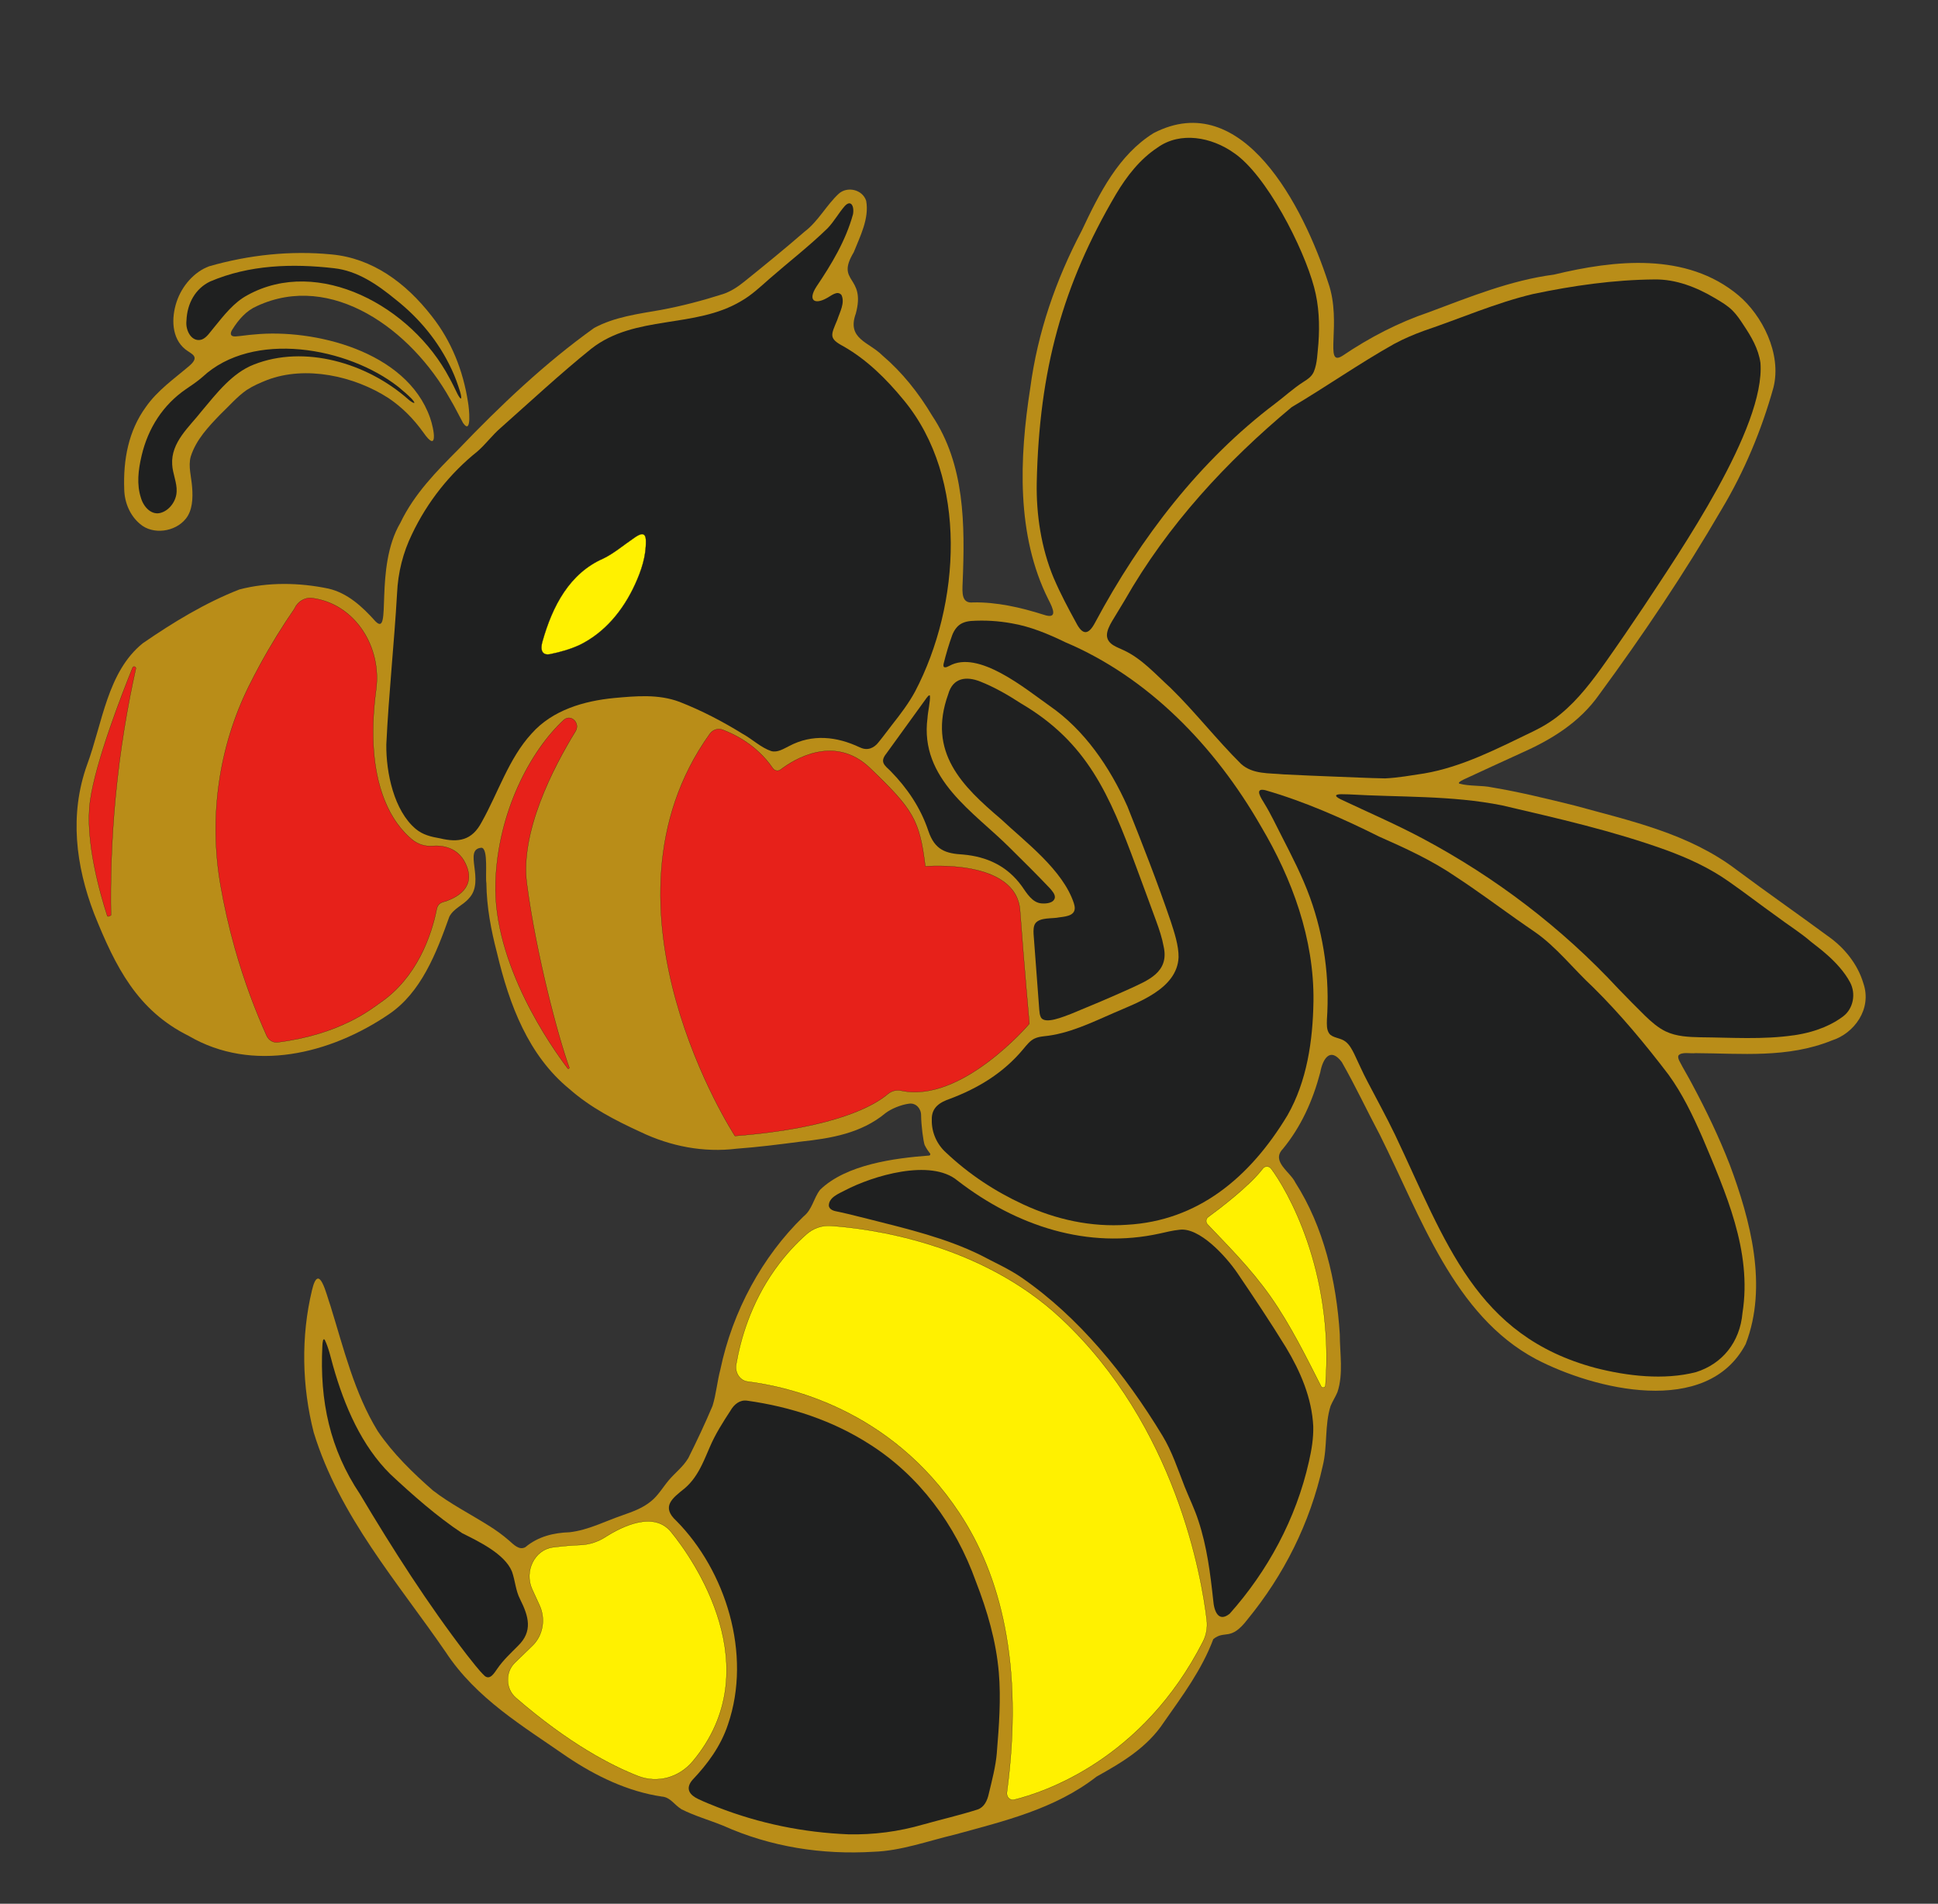 <?xml version="1.0" encoding="UTF-8"?><svg id="_レイヤー_1" xmlns="http://www.w3.org/2000/svg" viewBox="0 0 921.19 904.85"><rect x="0" y="0" width="921.19" height="904.85" fill="#333333" stroke="none"/><defs><style>.cls-1{fill:#fff100;}.cls-1,.cls-2{stroke:#231815;stroke-miterlimit:10;stroke-width:.1px;}.cls-3{fill:none;}.cls-3,.cls-4,.cls-5{stroke-width:0px;}.cls-4{fill:#1f2020;}.cls-5{fill:#b98d18;}.cls-2{fill:#e7211a;}</style></defs><path class="cls-5" d="m885.67,467.21c-2.77-9.19-9.2-16.93-16.67-22.17-14.46-10.65-29.13-20.88-43.55-31.61-22.8-17.34-50.56-23.28-77.06-30.57-12.99-3.2-26.05-6.42-39.21-8.61-4.65-1.05-10.84-.45-15.58-1.81-.54-.42.43-1.12,2.16-1.95,9.36-4.35,18.34-8.47,27.2-12.51,14.21-6.29,27.89-14.51,37.28-27.98,20.77-28.26,40.4-57.44,58.17-88.03,10.67-17.83,18.9-37.44,24.57-57.79,4.03-16.13-5.45-34.4-16.65-43.81-24.73-20.69-59-16.78-87.72-9.84-20.62,2.7-39.92,10.6-59.36,17.85-14.52,4.91-28.22,12.01-41.11,20.72-9.06,5.79-.11-15.62-6.75-34.62-11.74-36.23-40.76-93.03-83-71.24-16.64,10.3-25.76,28.47-34.23,46.44-12.24,23.25-20.94,48.23-24.45,74.8-5.2,33.28-6.69,70.01,8.64,100.49,2.29,4.4,4.58,9.55-2.29,7.2-11.11-3.53-22.31-6.02-33.38-5.85-5.65.69-5.33-4.42-5.1-9.53,1.13-27.46,1.05-55.91-14.46-79.16-6.53-10.96-14.3-20.68-23.68-28.68-6.41-6.45-17.02-7.81-12.65-19.89,4.94-18.21-9.82-14.49-.99-29.12,2.97-7.49,7.45-16.02,5.93-24.46-1.73-5.45-8.99-7.05-13.04-3.41-5.88,5.45-9.78,13.16-16.23,18.03-9.42,8.16-19.04,16.02-28.74,23.81-3.09,2.5-6.4,4.65-10.07,5.87-9.62,3.07-19.45,5.66-29.33,7.5-10.87,1.92-22.15,3.31-31.92,8.61-23.21,16.59-44.54,36.79-64.59,57.77-10.3,10.35-20.85,21-27.48,34.81-12.71,21.51-3.82,55.08-11.91,46.8-6.29-7.04-13.29-13.42-22.29-15.5-13.81-2.89-28.75-3.15-42.33.41-16.13,6.29-31.45,15.59-45.92,25.56-16.85,13.58-19.14,37.96-26.51,57.84-8.43,23.56-5.34,47.94,3.36,70.66,10.24,25.56,20.63,46.02,44.94,58.11,30.32,17.77,67.34,8.69,95.24-10.31,15.24-10.32,22.45-28.86,28.67-46.3,2.06-4.04,6.65-5.51,9.39-8.82,7.8-8.31-3.03-23.36,5.96-23.99,3.27.54,1.68,13.48,2.27,16.87.13,11.26,2.2,22.24,5.04,33.1,5.87,24.78,14.94,48.73,34.36,64.66,10.05,8.87,21.82,14.94,33.76,20.42,14.39,6.92,30.15,9.92,45.8,8,10.18-.75,20.32-2.03,30.45-3.36,14.13-1.53,28.67-3.87,40.29-13.54,2.46-1.91,7.21-4.02,11.35-4.52,3.01-.36,5.55,2.17,5.58,5.47.04,4.94,1.06,12.5,1.69,14.21.86,1.73,1.85,3.1,2.54,3.95.32.39.09,1.01-.39,1.05-16.39,1.23-39.47,4.2-51.9,16.32-3.16,4.2-3.65,9.34-7.88,12.69-19.5,18.91-33.7,44.99-39.47,72.67-1.53,5.73-1.97,11.67-3.72,17.29-3.54,8.4-7.47,16.71-11.53,24.85-2.53,4.21-6.37,7.06-9.29,10.52-2.81,3.36-5.12,7.39-8.53,10.06-3.98,3.26-8.73,4.9-13.41,6.56-8.35,2.86-16.27,7.05-25.13,8.08-7.6.25-14.98,1.98-21.11,7.11-2.97,1.59-5.55-1.28-7.74-3.17-3.1-2.71-6.37-5.05-9.85-7.2-8.78-5.53-18.04-10.21-26.31-16.58-9.52-8.33-19.02-17.55-26.26-28.24-11.1-18.06-16.17-39.27-22.5-59.66-1.83-4.96-5.43-21.21-8.73-7.34-5.31,22.07-4.8,45.72.82,67.68,12.22,39.83,39.92,71.18,62.66,104.26,14.61,22.29,36.96,35.38,57.69,49.82,13.72,9.25,29,16.57,45.07,18.95,4.12.31,5.83,3.83,9.38,6.04,6.34,3.19,13.19,5.12,19.71,7.76,22.82,10.22,47.17,13.93,71.64,12.44,12.94-.41,25.85-5.14,38.58-8.17,23.25-6.38,47.56-12.09,67.37-27.55,12.01-6.69,24.1-13.79,32.07-25.95,8.74-12.48,17.95-24.8,23.41-39.38,5.53-4.57,8.13,1.29,16.31-9.44,17.17-20.97,29.68-45.6,35.73-72.99,2.29-9.21.85-19.36,3.71-28.38.93-2.27,2.32-4.33,3.26-6.6,2.9-8.61,1.13-18.5,1.12-27.54-1.6-25.36-7.65-51.03-21.13-72.09-2.39-5.09-11.68-10.01-5.92-15.99,8.64-10.53,14.21-22.85,17.76-36.34,1.24-6.73,4.85-12.16,10.26-4.9,6.4,11.2,11.92,23.01,17.99,34.43,19.57,39.02,35.23,85.96,74.31,106.74,27.55,14.4,81.22,27.84,99.66-7.15,10.65-27.54,2.25-58.96-7.63-85.45-5.07-13-11.11-25.6-17.7-37.88-1.94-3.77-4.39-7.7-6.26-11.4-.48-1.06-.65-1.92-.33-2.48,1.56-1.85,5.79-.75,8.09-1.08,21.85.11,43.78,2.49,64.8-6.03,10.59-3.35,19.18-14.94,14.98-27.14l-.05-.18Z"/><path class="cls-4" d="m246.08,782.42c-3.41,3.42-6.9,6.69-9.57,10.54-1.43,1.98-3.43,5.72-6.06,3.67-3.18-3.02-5.85-6.81-8.54-10.08-18.54-24.11-35.09-49.99-50.8-76.37-14.3-21.35-19.21-44.25-17.88-70.48.08-1.75.32-3.95,1.15-2.84,1.86,3.85,2.78,8.23,3.95,12.41,5.41,19.11,13.54,37.92,27.25,51.45,10.71,9.99,22.05,20.01,34.09,28,7.53,3.79,20.16,9.71,23.66,18.18,1.56,4.33,1.75,9.17,3.92,13.28,4.07,8.14,6.08,15.2-1.04,22.11l-.13.14Z"/><path class="cls-4" d="m662.99,163.31c4.37-2.36,9.12-4.36,13.8-6.07,17.27-5.83,34.23-13.29,51.89-17.49,19.02-4,38.45-6.78,57.82-6.93,10.14-.13,19.88,3.67,28.68,8.9,3,1.78,5.96,3.5,8.36,5.91,2,2.01,3.66,4.46,5.23,6.89,3.68,5.51,7.03,11.16,8.02,17.93,2.42,30.9-38.65,90.25-55.45,115.82-5.84,8.73-11.77,17.41-17.81,25.97-6.47,9.16-13.3,18.25-21.82,25.22-3.98,3.31-8.46,6.01-13.05,8.22-16.73,8.04-33.51,16.83-51.69,19.94-6.47.95-12.03,2.04-18.58,2.35-8.08-.13-16.66-.6-23.88-.84-8.54-.35-15.9-.62-24.46-1.07-6.82-.68-14.57.07-20.15-4.98-11.61-11.5-21.82-24.7-33.51-36.13-7.07-6.4-13.5-13.76-22.12-17.82-3.06-1.52-7.78-2.69-8.11-6.95-.1-2.32,1.25-4.92,2.45-6.95,2-3.33,3.96-6.52,5.93-9.8,20.55-36.09,48.59-66.2,79.42-91.9,16.44-9.72,32.26-20.84,48.89-30.16l.16-.08Z"/><path class="cls-4" d="m500.87,274.78c-6-14.37-8.33-30.33-8.08-45.15,1.15-53.96,12.34-94.26,37.67-137.32,5.19-8.7,11.44-16.68,19.7-22.13,10.94-7.9,25.85-4.93,36.25,2.44,15.43,10.35,33.17,44.95,38.21,63.87,2.35,8.67,2.72,17.69,2.06,26.76-.49,4.46-.46,9.36-2.22,13.53-1.04,2.28-3.03,3.58-4.98,4.79-4.62,2.95-8.91,6.91-13.38,10.28-35.53,26.83-63.89,63.53-85.57,104.07-3.1,5.85-5.87,6.24-9.05,0-3.76-6.86-7.41-13.71-10.51-20.94l-.08-.19Z"/><path class="cls-4" d="m408.71,355.24c-10.9-5.18-22.54-6.53-33.64-.62-2.67,1.31-5.45,3.16-8.44,2.39-4.91-1.64-8.94-5.62-13.45-8.1-9.68-5.99-19.63-11.18-30.16-15.3-10.06-3.8-20.81-2.77-31.2-1.83-14.01,1.37-29.16,5.59-39.18,16.94-10.81,11.78-15.8,27.98-23.65,41.97-4.63,8.83-11.06,9.88-19.84,7.78-4.06-.69-8.22-1.65-11.53-4.47-10.29-8.61-14.16-26.64-13.99-40.18,1.14-23.98,3.74-47.87,5.11-71.86.43-9.81,2.85-19.38,7.08-28.03,7.38-15.55,18.19-29.03,31.13-39.38,3.92-3.41,7.06-7.75,11.01-11.15,14.26-12.65,28.27-25.7,43.07-37.63,20.89-16.35,49.18-9.42,71.34-22.71,4.97-2.83,9.19-6.87,13.53-10.68,9.12-7.96,18.75-15.39,27.47-23.87,3.04-3.16,5.32-7.33,8.17-10.57.78-.85,1.61-1.37,2.31-1.3,1.84.32,1.95,3.43,1.61,5.19-3.47,12.65-10.3,23.9-17.42,34.47-4.15,6.47-.87,8.6,4.8,5.48,2.14-1.06,5.15-3.97,7.14-1.55,1.76,3.74-.81,8.13-2.01,11.85-2.99,7.22-4.22,8.74,2.96,12.54,11.16,6.37,20.39,15.5,28.71,25.65,30.68,37.17,26.97,97.12,5.33,138.41-3.03,5.59-6.92,10.72-10.83,15.67-2.18,2.79-4.24,5.65-6.5,8.4-2.21,2.9-5.37,4.16-8.75,2.55l-.17-.06Z"/><path class="cls-4" d="m441.21,394.75c-3.66-10.89-10.02-20.22-17.93-28.29-2.88-2.74-5.2-4.27-1.97-8.3,6.64-9.19,12.9-17.83,18.71-25.86.47-.63,1.59-2.31,2-1.67.26,2.48-.97,7.57-1.15,10.63-3.84,29.07,22.21,44.74,39.1,61.68,6.4,6.31,12.83,12.69,19.03,19.22,1.04,1.21,2.59,2.83,2.41,4.51-.5,2.58-4.02,2.91-6.35,2.72-4.35-.33-6.93-4.72-9.4-8.25-6.99-9.65-16.68-13.98-27.83-14.97-8.22-.48-13.46-2.06-16.55-11.22l-.07-.19Z"/><path class="cls-4" d="m510.47,429.4c-5.2-15.93-23.07-29.16-34.7-40.1-18.38-15.63-35-31.71-25.06-59.32,2.2-7.89,8.6-8.68,15.21-6.05,6.86,2.71,13.2,6.39,19.41,10.42,31.44,18.48,41.99,43.18,54.73,77.64,3.24,8.65,6.39,17.33,9.59,26.01,1.34,3.64,2.76,7.92,3.46,11.85,2.8,12.35-7.67,16.17-16.06,20.09-9.29,4.2-18.67,8.15-28.05,12-3,1.05-12.7,5.39-14.34,1.36-.43-.9-.58-2.21-.66-3.32-.91-12.32-1.85-24.16-2.71-36.07-.08-1.71-.08-3.76.88-5.09,2.31-2.93,7.95-2.05,11.47-2.82,3.7-.46,8.6-.99,6.87-6.42l-.05-.18Z"/><path class="cls-4" d="m473.82,833.23c-.58,6.57-2.28,12.93-3.82,19.35-.7,3.25-2.17,6.4-5.3,7.48-8.53,2.71-17.24,4.71-25.84,7.12-11.68,3.39-23.55,4.94-35.62,4.68-21.38-.87-42.09-5.1-62.11-12.87-3.06-1.21-6.06-2.39-9.15-3.86-4-1.86-6.48-4.84-2.85-9.12,7.2-7.57,13.47-16.04,16.89-26.35,11.52-33.6-1.21-73.21-24.54-96.8-7.37-6.75-1.84-10.79,3.86-15.35,3.71-3.11,6.27-7.08,8.4-11.48,1.31-2.68,2.45-5.49,3.65-8.24,2.62-6.17,6.23-11.79,9.87-17.38,1.73-2.97,4.42-5.14,7.83-4.67,20.75,2.9,40.66,9.4,58.44,20.83,23.26,14.79,40.62,37.94,50.35,65.16,5.39,13.87,9.58,28.15,10.88,43.12,1.09,12.65.09,25.59-.94,38.18l-.02.19Z"/><path class="cls-4" d="m611.38,640.64c6.72,11.17,12.21,23.84,12.85,37.33.14,5.6-.8,11.25-2.05,16.68-6.11,27.34-19.72,52.22-37.69,72.37-5.3,4.24-7.42-1.12-7.82-6.48-1.38-12.81-3-25.56-7.02-37.68-1.77-5.58-4.41-10.84-6.54-16.21-3.23-8.24-6-16.78-10.58-24.29-17.7-29.2-39.67-56.28-66.97-75.14-6.17-4.23-13.05-7.24-19.62-10.74-16.49-8.07-34.34-12.31-51.88-16.76-4.89-1.19-9.81-2.5-14.65-3.56-1.93-.51-4.79-.49-5.43-2.93-.2-4.06,4.72-5.88,7.6-7.41,13.22-6.95,40.86-15.3,53.57-4.66,28.21,21.79,62.07,32.66,96.1,25.14,3.1-.68,6.19-1.48,9.35-1.78,9.48-1.35,22.13,12.65,27.43,20.37,7.93,11.7,15.86,23.53,23.26,35.6l.1.16Z"/><path class="cls-4" d="m624.32,476.18c-.3,18.58-3.1,37.7-12.31,53.87-18.03,29.93-42.84,50.24-76.36,52.09-16.89,1.2-33.74-2.45-49.32-9.7-13.36-6.17-25.65-14.22-36.69-24.64-4.24-3.81-6.88-9.5-6.73-15.51-.23-6.05,4.02-8.44,8.7-10.05,13.26-5.01,25.31-12.18,34.84-23.67,1.54-1.85,3.16-3.94,5.21-4.9,1.42-.71,3.04-.95,4.6-1.14,11.75-1.15,22.49-6.45,33.33-11.16,10.93-4.82,30-11.24,30.62-26.4.07-5.53-2.01-11.8-3.74-17.1-6.28-18.47-13.38-36.54-20.59-54.61-8.46-18.88-20.5-36.38-36.94-47.74-11.6-8.17-33.92-26.81-47.75-19-1.49.79-3.17,1.3-2.67-1.02,1.14-4.61,2.55-9.37,4.07-13.55.94-2.46,2.52-4.73,4.84-5.78,1.29-.61,2.7-.89,4.1-1.02,6.52-.44,13.02-.03,19.37,1.12,8.87,1.51,17.37,5.04,25.52,9.01,39.19,16.59,70.98,49.12,93.03,87.61,14.67,24.73,25.26,53.28,24.88,83.09v.19Z"/><path class="cls-4" d="m809.16,540.51c10.98,26.1,23.76,54.03,19.1,83.51-1.23,14.07-9.71,24.26-22.08,28.15-15.23,3.95-32.9,1.87-47.94-2.02-56.83-15.28-70.86-59.61-95.12-110.75-4.13-8.59-8.74-16.92-13.13-25.36-2.28-4.28-4.19-8.72-6.26-13.05-1.1-2.2-2.27-4.47-4.19-5.92-2.26-1.84-6.22-1.66-7.77-3.9-1.23-1.84-1.1-4.15-1.05-6.52,1.36-19.84-1.36-39.55-8.01-57.96-3.67-10.19-8.64-19.74-13.51-29.29-2.71-5.25-5.18-10.58-8.22-15.52-1.29-2.2-5.12-7.57.39-6.31,18.65,5.36,36.65,13.33,54.15,22.06,12.64,5.58,25.28,11.38,36.78,19.28,9.59,6.28,18.86,13.17,28.25,19.8,2.95,2.1,5.95,4.13,8.91,6.2,10.31,7.07,18.5,17.76,27.79,26.34,12.92,12.75,24.8,27.03,35.89,41.61,6.49,8.92,11.46,19.24,15.94,29.48l.08.17Z"/><path class="cls-4" d="m852.64,492.07c-14.64,2.14-29.58,1.07-44.38.95-5.53-.13-11.34-.33-16.45-2.76-3.65-1.73-6.93-4.62-9.94-7.54-4.23-4.13-8.37-8.4-12.51-12.65-27.13-29.27-58.65-53.09-92.9-71.4-12.8-6.85-26.16-12.58-39.24-18.78-1.41-.71-2.35-1.41-2.1-1.84.17-.37,1.16-.55,2.43-.56,1.16,0,2.37.04,3.56.07,24.27,1.44,48.87.43,72.84,5.23,26.25,6.14,52.54,12.06,78.02,21.26,10.44,3.82,20.65,8.48,29.9,15.03,7.56,5.28,14.94,10.98,22.43,16.32,5.53,4.19,11.37,7.74,16.63,12.31,1.53,1.37,13.13,9.12,18.47,19.21,2.91,5.49,1.5,12.52-3.27,16.15-4.5,3.42-11.92,7.33-23.5,9.02Z"/><path class="cls-5" d="m66.59,249.07c6.13,5.27,16.71,3.77,21.71-2.5,3.19-3.91,3.44-9.77,3.03-14.88-.33-4.98-1.97-10.07-.66-14.71,2.57-8.06,8.47-14.2,13.95-19.91,4.16-3.94,8.03-8.51,12.67-11.72,2.98-1.94,6.33-3.41,9.63-4.71,18.33-7.02,41.46-1.94,57.7,8.55,6.39,4.26,11.88,9.78,16.58,16.32,7.25,10.45,5.13-1.66,3.21-6.98-11.19-31.85-55.52-42.32-83.46-39.56-2.99.18-6.11.75-9.02.94-2.57.12-2.63-1.45-1.53-3.22,3.05-4.88,6.69-9.03,11.72-11.21,35.46-16.5,73.4,11.14,91.85,44.22,2.23,3.68,4.08,7.6,6.14,11.35,4.34,6.17,2.77-7.68,2.37-9.73-2.32-15.25-8-29.34-17.22-41.01-12.51-16.12-28.43-27.58-47.6-29.37-19.49-1.92-39.36.2-58.28,5.64-7.06,2.63-12.88,9.24-15.42,16.85-2.59,7.72-2.42,17.32,4.06,22.55,2.92,2.36,7.33,3.33,1.95,7.93-7.14,6.11-15.11,11.58-20.69,19.6-8.17,11.24-10.76,24.87-10.23,39.17.15,6.32,2.81,12.41,7.43,16.29l.14.11Z"/><path class="cls-4" d="m88.63,152.45c.29-8.31,4.32-15.32,11.2-18.63,18.66-8,39.21-8.62,59.06-6.32,11,1.24,20.41,7.68,29.09,14.8,11.19,8.82,20.45,19.85,26.73,33.33,1.62,3.44,2.91,7.07,4.03,10.72.45,1.56.62,2.83.38,3.02-.23.25-.91-.67-1.66-2.11-1.2-2.47-2.47-5.15-3.84-7.6-18.01-34.16-62.29-57.96-95.99-39.37-6.44,3.44-11.02,9.37-15.79,15.22-1.84,2.14-3.57,5.03-5.96,5.88-4.7,1.44-7.74-4.16-7.27-8.76v-.2Z"/><path class="cls-4" d="m67.28,216.7c3.11-13.35,10.33-24.34,21.1-31.73,2.68-1.82,5.35-3.6,7.82-5.75,23.96-22.36,69.1-14.24,93.17,4.69,2.15,1.75,4.26,3.59,6.24,5.55,3.08,3.42.16,1.9-1.6.31-19.57-17.32-49.35-25.99-73.37-16.49-10.34,4.05-17.64,13.63-24.86,22.22-5.72,7.36-14.6,14.7-13.93,25.29.2,4.29,2.35,8.71,2.11,12.81-.12,4.42-3.27,8.71-7.08,10-4.6,1.7-8.58-2.44-9.89-6.97-2.1-6.46-1.25-13.21.25-19.72l.05-.19Z"/><path class="cls-2" d="m267.95,342.23c3.35-3.09,8.03,1.41,5.59,5.38-10.8,17.61-26.3,47.86-23.11,72.32,4.42,33.96,15.22,74.08,20.15,87.42.18.49-.41.87-.72.47-7.56-9.93-35.58-49.47-34.32-88.38,1.09-33.59,16.73-62.74,32.4-77.21Z"/><path class="cls-2" d="m343.49,346.85c5.64,2.11,16.39,7.33,23.81,18.24.88,1.3,2.54,1.62,3.76.69,6.39-4.87,25.64-16.92,42.53-.7,20.6,19.78,23.5,24.6,26.25,46.71,0,0,43.19-3.82,45.03,20.94,1.83,24.77,4.43,53.85,4.43,53.85,0,0-32.21,37.98-60.95,31.82-2.26-.48-4.58.1-6.39,1.64-6.04,5.14-24.3,16.12-72.62,19.89,0,0-70.93-108.66-12-191.07,1.45-2.03,3.93-2.86,6.16-2.02Z"/><path class="cls-2" d="m64.57,317.81c-3.96,17.8-7.5,38.34-9.66,61.24-1.93,20.45-2.44,39.25-2.15,55.98-.45.19-1.54.96-1.78.23-3.21-9.85-10.8-35.92-8.13-54.71,2.67-18.74,15.14-50.78,20.17-63.19.37-.92,1.65-.54,1.55.46Z"/><path class="cls-2" d="m139.99,289.31c-5.45,7.88-11.01,16.75-16.4,26.65-1.87,3.43-3.64,6.84-5.31,10.21-14.34,28.93-19.09,62.43-13.43,94.72,1.67,9.53,3.9,19.56,6.83,29.95,4.45,15.76,9.74,29.6,15.06,41.42.98,2.17,3.1,3.43,5.3,3.15,29.97-3.81,44.53-15.93,48.92-18.98,17.13-11.86,24.12-31.58,26.63-44.35.36-1.82,1.45-2.86,2.85-3.27,4.94-1.42,15.48-5.8,11.57-16.63-3.46-9.6-11.8-10.48-16.66-10.09-3.42.27-6.81-.86-9.54-3.11-8.6-7.09-23.04-26.04-17.02-71.2,2.73-20.45-9.96-39.84-28.68-43.23-.53-.1-1.06-.18-1.6-.26-3.53-.51-6.95,1.53-8.54,5Z"/><path class="cls-1" d="m301.2,255.83c-4.67,3.14-9.26,7.11-14.36,9.6-16.05,6.99-24.25,22.51-29.03,39.59-1.05,3.65-.32,6.69,3.73,5.9,4.8-.98,9.61-2.32,14.09-4.42,11.76-5.8,20.5-16.2,26.25-28.78,2.96-6.49,5.27-13.3,5.14-20.7-.09-4.64-2.9-3.28-5.69-1.28l-.14.09Z"/><path class="cls-1" d="m275.81,734.34c4.22-.15,8.31-1.45,11.95-3.78,8.02-5.13,22.98-12.47,31.2-2.46,10.67,12.99,47.09,65.05,10.37,109.01-6.56,7.85-16.85,10.62-26.03,7.05-12.66-4.93-32.89-15.37-58.14-37.24-4.76-4.12-5.07-11.91-.62-16.42.08-.08.16-.16.24-.24,2.82-2.79,5.72-5.59,8.3-8.06,4.99-4.79,6.39-12.63,3.42-19.1l-3.51-7.64c-3.91-8.53,1.02-18.76,9.7-19.99.13-.02.26-.04.4-.05,5.46-.68,9.65-.97,12.71-1.07Z"/><path class="cls-1" d="m394.83,582.65c-4.19-.28-8.32,1.16-11.57,4.06-4.77,4.24-9.94,9.68-14.85,16.57-11.7,16.43-16.45,33.5-18.48,45.27-.68,3.93,1.82,7.67,5.47,8.12,18.59,2.31,67.82,12.76,100.7,62.58,19.15,29.01,30.75,71.25,22.51,132.69-.29,2.14,1.48,3.94,3.42,3.47,13.98-3.42,61.06-18.77,89.81-75.21,1.58-3.1,2.19-6.68,1.77-10.2-2.4-20.25-14.57-92.3-69.36-143.45-38.64-36.07-91.38-42.68-109.42-43.9Z"/><path class="cls-1" d="m627.96,658.92c.53,1.05,1.99.7,2.08-.5,4.13-54.82-18.58-93.31-25.82-102.95-1.02-1.36-2.95-1.39-3.98-.03-6.31,8.3-20.64,19.14-26,23.06-1.07.78-1.2,2.44-.28,3.42,9.19,9.73,20.26,20.57,29.95,34.32,9.65,13.7,17.64,30.12,24.05,42.68Z"/><rect class="cls-3" width="921.19" height="904.85"/></svg>